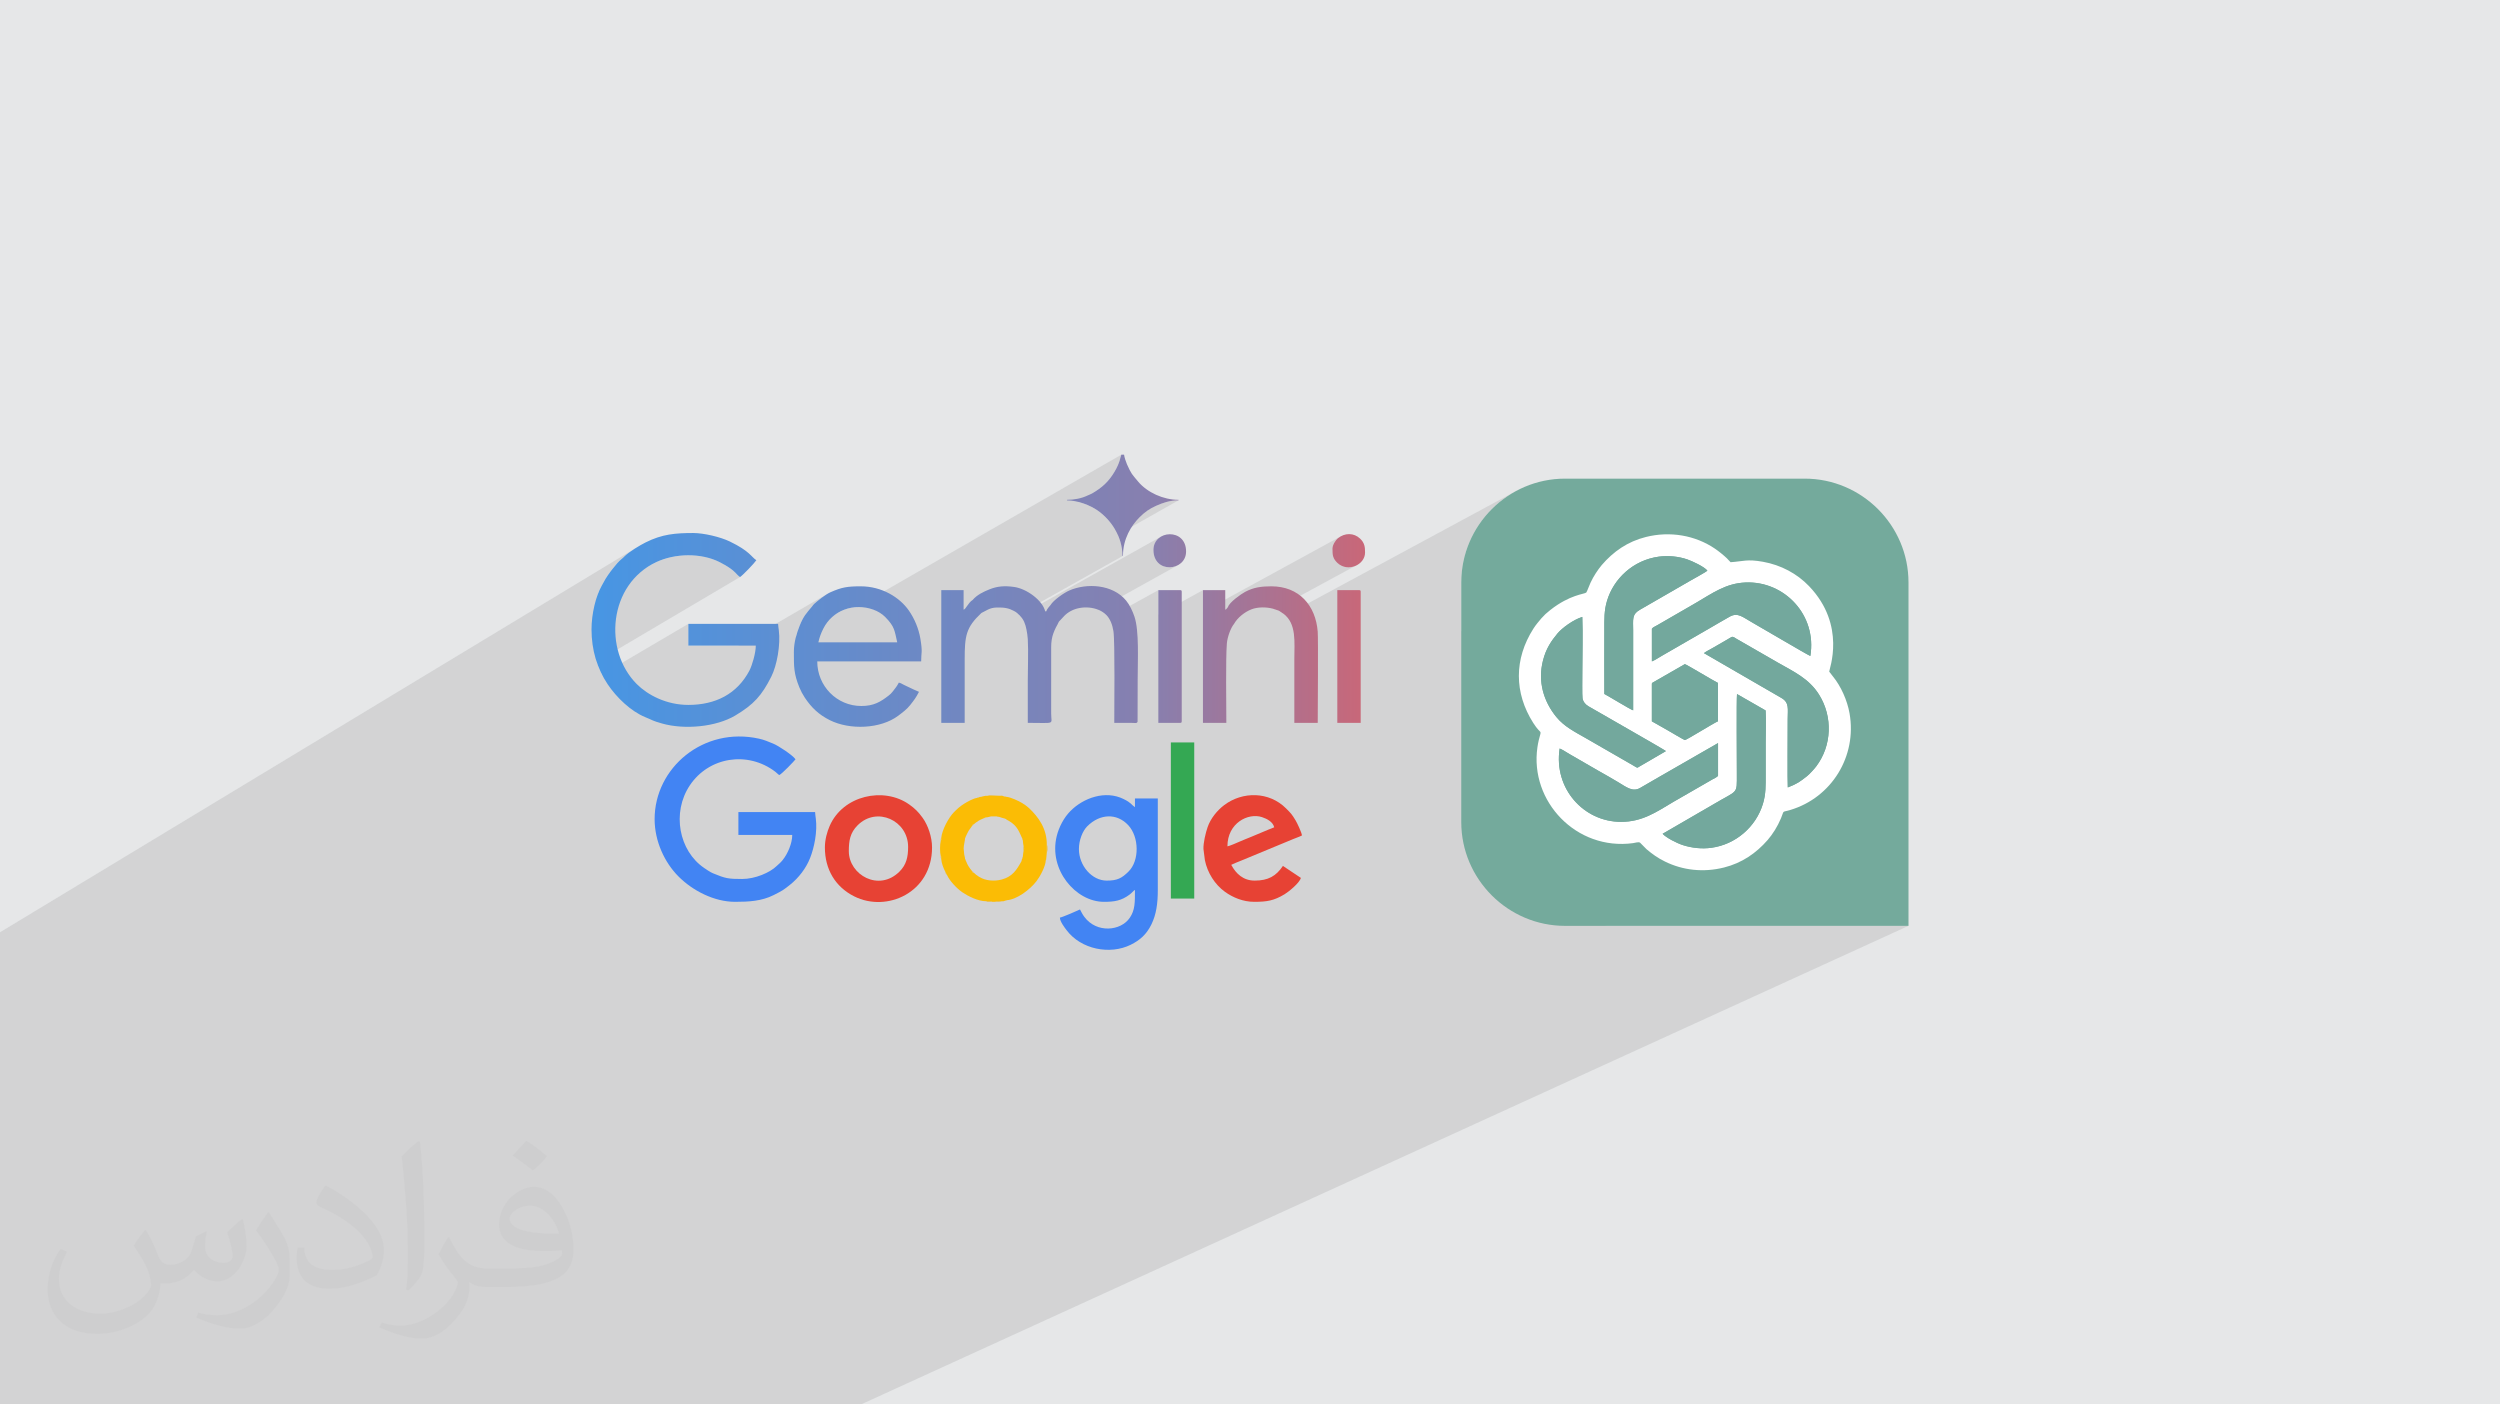 <?xml version="1.0" encoding="UTF-8"?>
<!DOCTYPE svg PUBLIC "-//W3C//DTD SVG 1.0//EN" "http://www.w3.org/TR/2001/REC-SVG-20010904/DTD/svg10.dtd">
<!-- Creator: CorelDRAW -->
<svg xmlns="http://www.w3.org/2000/svg" xml:space="preserve" width="94.192mm" height="52.917mm" version="1.0" style="shape-rendering:geometricPrecision; text-rendering:geometricPrecision; image-rendering:optimizeQuality; fill-rule:evenodd; clip-rule:evenodd"
viewBox="0 0 9404.92 5283.66"
 xmlns:xlink="http://www.w3.org/1999/xlink"
 xmlns:xodm="http://www.corel.com/coreldraw/odm/2003">
 <defs>
  <style type="text/css">
   <![CDATA[
    .fil9 {fill:#34A853}
    .fil6 {fill:#4284F3}
    .fil5 {fill:#73A89D}
    .fil3 {fill:#74AA9C}
    .fil7 {fill:#E74234}
    .fil11 {fill:#EBBB32}
    .fil8 {fill:#FBBC05}
    .fil4 {fill:white}
    .fil2 {fill:#373435;fill-opacity:0.031}
    .fil1 {fill:#2B2A29;fill-opacity:0.102}
    .fil0 {fill:#E6E7E8}
    .fil10 {fill:url(#id0)}
   ]]>
  </style>
  <linearGradient id="id0" gradientUnits="userSpaceOnUse" x1="2225.03" y1="2215.97" x2="5134.96" y2="2215.97">
   <stop offset="0" style="stop-opacity:1; stop-color:#4796E4"/>
   <stop offset="0.729" style="stop-opacity:1; stop-color:#887FAE"/>
   <stop offset="1" style="stop-opacity:1; stop-color:#C96778"/>
  </linearGradient>
 </defs>
 <g id="Layer_x0020_1">
  <polygon class="fil0" points="-0,0 9404.92,0 9404.92,5283.66 -0,5283.66 "/>
  <polygon class="fil1" points="5497.22,2374.84 6120.67,2047.55 6131.71,2041.87 6143.05,2036.63 6154.7,2031.81 6166.68,2027.44 6179,2023.53 6191.66,2020.07 6208.67,2016.27 6225.74,2013.35 6242.86,2011.33 6259.95,2010.22 6277.01,2009.98 6293.98,2010.61 6310.85,2012.11 6327.57,2014.49 6344.1,2017.73 6360.41,2021.82 6376.47,2026.76 6392.23,2032.54 6407.68,2039.16 6422.76,2046.62 6437.44,2054.9 6451.7,2064.01 6456.99,2067.71 6462.73,2071.93 6468.73,2076.53 6474.82,2081.36 6480.83,2086.3 6486.59,2091.2 6491.93,2095.95 6496.66,2100.37 6498.51,2102.23 6500.26,2104.08 6501.94,2105.94 6503.57,2107.78 6505.21,2109.61 6506.89,2111.41 6508.65,2113.19 6510.5,2114.93 6519.02,2114.28 6526.87,2113.51 6534.16,2112.68 6541.02,2111.82 6547.55,2110.97 6553.89,2110.17 6560.15,2109.45 6566.44,2108.86 6572.89,2108.43 6579.61,2108.21 6586.73,2108.23 6594.36,2108.53 6602.61,2109.15 6611.62,2110.13 6621.5,2111.49 6632.35,2113.31 6644.98,2115.83 6657.43,2118.82 6669.68,2122.27 6681.72,2126.17 6693.56,2130.51 6705.15,2135.3 6716.49,2140.5 6727.58,2146.12 6738.41,2152.14 6748.94,2158.57 6759.2,2165.39 6769.14,2172.58 6778.77,2180.15 6788.07,2188.09 6797.03,2196.37 6805.64,2205 6818.33,2218.94 6829.85,2232.95 6840.25,2247.01 6849.58,2261.07 6857.89,2275.11 6865.23,2289.08 6871.65,2302.97 6877.2,2316.75 6881.92,2330.37 6885.89,2343.8 6889.13,2357.01 6891.72,2369.97 6893.67,2382.65 6895.08,2395.02 6895.96,2407.04 6896.39,2418.67 6896.39,2429.89 6896.04,2440.66 6895.38,2450.97 6894.45,2460.75 6893.31,2470 6892.03,2478.67 6890.62,2486.74 6889.16,2494.15 6887.69,2500.9 6886.27,2506.94 6884.95,2512.26 6883.76,2516.79 6882.77,2520.52 6882.02,2523.42 6881.58,2525.46 6881.48,2526.58 6895.85,2545.2 6901.31,2552.15 6906.63,2559.48 6911.8,2567.15 6916.79,2575.13 6921.59,2583.39 6926.19,2591.9 6930.58,2600.62 6934.74,2609.52 6938.65,2618.59 6942.3,2627.76 6945.67,2637.03 6948.77,2646.34 6951.56,2655.69 6954.02,2665.03 6956.17,2674.33 6957.96,2683.56 6960.25,2698.68 6961.84,2713.75 6962.72,2728.74 6962.91,2743.65 6962.42,2758.43 6961.27,2773.09 6959.45,2787.6 6957,2801.95 6953.9,2816.11 6950.19,2830.06 6945.86,2843.77 6940.94,2857.26 6935.44,2870.48 6929.36,2883.42 6922.71,2896.07 6915.51,2908.4 6907.78,2920.38 6899.51,2932.01 6890.74,2943.27 6881.45,2954.14 6871.68,2964.59 6861.41,2974.62 6850.69,2984.19 6839.51,2993.3 6827.87,3001.92 6815.8,3010.03 6803.32,3017.62 6790.42,3024.67 6777.12,3031.16 6704.81,3065.79 6704.04,3067.97 6700.1,3078.06 6694.91,3089.8 6689.28,3101.24 6683.25,3112.35 6676.88,3123.03 6670.25,3133.26 6663.41,3142.95 6656.43,3152.06 6649.37,3160.52 6641.26,3169.53 6632.89,3178.26 6624.24,3186.69 6615.33,3194.8 6606.15,3202.6 6596.69,3210.06 6586.95,3217.17 6576.92,3223.92 6566.6,3230.3 6555.98,3236.29 6545.08,3241.88 6037.81,3483.06 7179.67,3483.06 3238.48,5283.66 2832.02,5283.66 2250.52,5283.66 2194.05,5283.66 2120.65,5283.66 2091.33,5283.66 2088.11,5283.66 2073.79,5283.66 2066.51,5283.66 2057.76,5283.66 1958.94,5283.66 1913.38,5283.66 1911.05,5283.66 1818.99,5283.66 1787.24,5283.66 1666.1,5283.66 1657.48,5283.66 1628.88,5283.66 1609.57,5283.66 1474.19,5283.66 1451.77,5283.66 1440.93,5283.66 1410.46,5283.66 1349.42,5283.66 1324.24,5283.66 1315,5283.66 1307.37,5283.66 1289.57,5283.66 1288.76,5283.66 1285.69,5283.66 1273.9,5283.66 1273.76,5283.66 1179.01,5283.66 1164.25,5283.66 1154.63,5283.66 1105.64,5283.66 1103.71,5283.66 1070.81,5283.66 1003.98,5283.66 975.59,5283.66 953.65,5283.66 952.68,5283.66 945.83,5283.66 933.11,5283.66 849.75,5283.66 840.68,5283.66 837.74,5283.66 837.67,5283.66 837.12,5283.66 828.68,5283.66 823.79,5283.66 816.15,5283.66 815.57,5283.66 810.98,5283.66 804.92,5283.66 802.85,5283.66 794.39,5283.66 758.42,5283.66 750.41,5283.66 738.39,5283.66 708.08,5283.66 707.46,5283.66 685.2,5283.66 679.92,5283.66 672.29,5283.66 662.85,5283.66 652.44,5283.66 648.5,5283.66 643.9,5283.66 559.17,5283.66 546.48,5283.66 530.43,5283.66 524.42,5283.66 508.55,5283.66 502.89,5283.66 492.03,5283.66 467.27,5283.66 456.57,5283.66 445.41,5283.66 424.04,5283.66 416.11,5283.66 397.55,5283.66 373.25,5283.66 370.36,5283.66 356.77,5283.66 334.29,5283.66 268.11,5283.66 252.29,5283.66 247.62,5283.66 183.8,5283.66 156.99,5283.66 144.83,5283.66 142.6,5283.66 140.57,5283.66 132.26,5283.66 131.88,5283.66 131.04,5283.66 126.38,5283.66 115.52,5283.66 111.79,5283.66 105.14,5283.66 97.97,5283.66 94.55,5283.66 92.48,5283.66 83.88,5283.66 71.94,5283.66 51.49,5283.66 23.76,5283.66 22.57,5283.66 22.39,5283.66 20.79,5283.66 12.08,5283.66 3.97,5283.66 -0,5283.66 -0,5275.2 -0,5272.9 -0,5271.84 -0,5258.63 -0,5257.6 -0,5256 -0,5255.06 -0,5250.67 -0,5250.47 -0,5250.41 -0,5250.24 -0,5249.22 -0,5247.77 -0,5245.46 -0,5236.66 -0,5230.48 -0,5213.14 -0,5210.33 -0,5209.96 -0,5206.88 -0,5193.33 -0,5187.05 -0,5179.95 -0,5174.19 -0,5173.13 -0,5170.91 -0,5169.5 -0,5169.08 -0,5168.65 -0,5168.65 -0,5165.23 -0,5161.95 -0,5161 -0,5160.72 -0,5157.35 -0,5156.22 -0,5131.24 -0,5123.29 -0,5113.63 -0,5113.41 -0,5112.53 -0,5112.51 -0,5109.03 -0,5108.23 -0,5106.5 -0,5105.08 -0,5104.49 -0,5103.6 -0,5101.64 -0,5096.58 -0,5092.96 -0,5088.05 -0,5087.06 -0,5086.48 -0,5085.28 -0,5084.89 -0,5083.57 -0,5082.48 -0,5078.34 -0,5076.76 -0,5072.03 -0,5061.95 -0,5061.72 -0,5060.66 -0,5059.81 -0,5059.74 -0,5059.44 -0,5058.58 -0,5057.62 -0,5057.61 -0,5057.49 -0,5056.58 -0,5055.71 -0,5055.6 -0,5054.5 -0,5054.48 -0,5049.35 -0,5048.86 -0,5046.91 -0,5046.4 -0,5046.24 -0,5027.58 -0,5024.74 -0,5023.61 -0,5023.57 -0,5023.53 -0,5021.8 -0,5020.57 -0,5019.27 -0,5017.13 -0,5012.19 -0,5009.25 -0,5002.08 -0,4990.48 -0,4990.15 -0,4984.75 -0,4983.8 -0,4982.69 -0,4981.33 -0,4979.8 -0,4978.51 -0,4977.62 -0,4974.79 -0,4974.39 -0,4974.16 -0,4938.25 -0,4937.77 -0,4935.33 -0,4919.26 -0,4901.96 -0,4891.1 -0,4890.83 -0,4885.55 -0,4871.78 -0,4863.17 -0,4852.48 -0,4851.95 -0,4851.23 -0,4851.21 -0,4850.38 -0,4846.69 -0,4837.79 -0,4825.45 -0,4809.82 -0,4808.28 -0,4805.46 -0,4804.58 -0,4800.49 -0,4786.36 -0,4777.48 -0,4776.34 -0,4771.63 -0,4770.96 -0,4714.41 -0,4708.95 -0,4702.91 -0,4691.38 -0,4683.22 -0,4673.17 -0,4672.73 -0,4631.89 -0,4619.39 -0,4596.83 -0,4587.72 -0,4573.36 -0,4557.29 -0,4549.2 -0,4544.28 -0,4544.27 -0,4531.29 -0,4524.32 -0,4501.6 -0,4496.81 -0,4492.21 -0,4488.87 -0,4488.59 -0,4483.14 -0,4475.75 -0,4468.4 -0,4467.59 -0,4465.07 -0,4463.4 -0,4461.88 -0,4461.04 -0,4460.92 -0,4442.52 -0,4436.77 -0,4400.23 -0,4391.59 -0,4389.92 -0,4385.62 -0,4363.07 -0,4362.06 -0,4346.97 -0,4340.64 -0,4331.91 -0,4330.73 -0,4325.83 -0,4302.8 -0,4296.28 -0,4274.32 -0,4268.31 -0,4243.87 -0,4242.46 -0,4225.17 -0,4208.89 -0,4185.19 -0,4184.03 -0,4183.47 -0,4181.78 -0,4179.31 -0,4168.97 -0,4154.39 -0,4145.62 -0,4139.46 -0,4122.65 -0,4099.56 -0,4092.66 -0,4074.32 -0,4052.24 -0,4048.03 -0,4040.31 -0,3942.89 -0,3914.22 -0,3869.62 -0,3814.86 -0,3790.45 -0,3767.79 -0,3724.36 -0,3693.64 -0,3693.63 -0,3596.91 -0,3595.5 -0,3566.3 -0,3557.5 -0,3529.37 -0,3515.6 -0,3512.25 -0,3507.17 2398.88,2057.15 2387.81,2064.01 2376.88,2071.2 2366.56,2078.5 2357.3,2085.7 2349.54,2092.59 2347.85,2094.26 2346.38,2095.73 2345.06,2097.05 2343.81,2098.26 2342.54,2099.45 2341.18,2100.66 2339.63,2101.95 2337.82,2103.37 2333.94,2106.6 2329.87,2110.46 2325.71,2114.79 2321.54,2119.4 2317.44,2124.15 2313.51,2128.86 2309.82,2133.37 2306.47,2137.51 2302.07,2143.06 2297.36,2149.23 2292.48,2155.86 2287.58,2162.77 2282.82,2169.81 2278.36,2176.8 2274.36,2183.58 2270.95,2189.98 2269.85,2192.17 2268.84,2194.09 2267.9,2195.83 2266.98,2197.46 2266.06,2199.06 2265.1,2200.72 2264.07,2202.51 2262.95,2204.5 2258.93,2212.17 2255.06,2220.41 2251.35,2229.18 2247.84,2238.42 2244.66,2247.69 2437.5,2131.89 2453.01,2122.64 2469.45,2114.28 2483.03,2108.46 2497.15,2103.37 2511.72,2099.03 2526.66,2095.46 2541.92,2092.64 2557.4,2090.59 2573.01,2089.34 2588.7,2088.87 2604.38,2089.21 2619.95,2090.35 2635.37,2092.3 2650.55,2095.08 2665.38,2098.69 2679.83,2103.16 2693.79,2108.46 2707.19,2114.63 2712.57,2117.38 2717.92,2120.22 2723.2,2123.14 2728.41,2126.13 2733.54,2129.22 2738.57,2132.39 2743.5,2135.66 2748.29,2139.02 2750.88,2140.91 2753.25,2142.7 2755.48,2144.44 2757.6,2146.17 2759.66,2147.96 2761.73,2149.83 2763.84,2151.82 2766.04,2154.01 2768.29,2156.33 2770.45,2158.61 2772.57,2160.86 2774.69,2163.05 2776.86,2165.16 2779.09,2167.18 2781.44,2169.11 2783.95,2170.9 2244.45,2489.48 2244.73,2490.35 2249.27,2503 2254.28,2515.44 2259.74,2527.68 2264.78,2537.87 2589.53,2346.91 2589.53,2428.76 2777.14,2428.76 3116.67,2231.73 3108.92,2236.36 3100.7,2241.83 3092.29,2247.85 3084,2254.13 3076.13,2260.4 3068.98,2266.37 3062.83,2271.76 3061.32,2273.19 3060.24,2274.33 3059.45,2275.29 3058.84,2276.15 3058.26,2277.04 3057.6,2278.05 3056.72,2279.27 3055.5,2280.8 3047.87,2289.88 3041.05,2298.01 3034.9,2305.66 3029.22,2313.35 3023.89,2321.55 3018.71,2330.76 3013.52,2341.48 3008.16,2354.2 3004.04,2364.95 3000.1,2376.2 2996.43,2387.93 2994.2,2396.31 3152.5,2305.04 3164.35,2298.66 3176.72,2293.37 3189.56,2289.2 3202.77,2286.19 3216.29,2284.34 3222.33,2284.05 4218.49,1710.46 4217.06,1714.28 4215.73,1719.16 4214.19,1725.2 4212.1,1732.48 4209.17,1741.1 4205.05,1751.19 4199.44,1762.8 4192,1776.06 4183.55,1789.26 4174.71,1801.22 4165.41,1812.1 4155.56,1822.07 4145.02,1831.3 4133.72,1839.94 4121.56,1848.19 4108.42,1856.19 4053.83,1887.45 4060.82,1889.22 4068.65,1891.51 4076.39,1894.06 4083.99,1896.86 4091.43,1899.87 4098.65,1903.08 4105.64,1906.46 4112.35,1909.99 4118.76,1913.64 4124.82,1917.41 4130.49,1921.24 4139.58,1928.06 4148.48,1935.5 4157.15,1943.55 4165.5,1952.17 4173.51,1961.34 4181.11,1971.05 4188.25,1981.24 4193.52,1989.74 4331.73,1911.56 4340.29,1907.07 4349.42,1902.78 4358.36,1898.91 4367.67,1895.19 4377.38,1891.74 4387.53,1888.66 4398.16,1886.07 4409.31,1884.09 4421.04,1882.81 4433.37,1882.36 4204.84,2011.39 4206.33,2014.55 4211.06,2026.48 4215.07,2038.77 4218.26,2051.4 4220.63,2064.35 4222.08,2077.59 4222.58,2091.09 4224.63,2091.09 3832.04,2311.41 3833.55,2312.91 3836.33,2315.68 3836.91,2316.31 4367.7,2018.6 4358.4,2025.19 4350.55,2033.54 4344.49,2043.59 4340.6,2055.28 4339.22,2068.59 4340.6,2084.56 4344.49,2098.21 4350.55,2109.59 4358.4,2118.72 4367.7,2125.69 4378.07,2130.54 4389.17,2133.34 4400.61,2134.13 4412.06,2132.96 4423.15,2129.91 4433.53,2124.99 4130.24,2293.47 4132.67,2294.38 4140.67,2298.16 4148.23,2302.62 4155.28,2307.77 4161.76,2313.59 4166.93,2319.35 4170.17,2323.79 4357.65,2220.02 4357.65,2312.31 4525.46,2220.02 4525.46,2301.23 5042.95,2018.19 5032.61,2025.25 5029.38,2028.26 5025.99,2032.18 5022.63,2036.83 5019.46,2042.01 5016.69,2047.56 5014.49,2053.28 5013.03,2058.98 5012.5,2064.49 5012.58,2072.66 5012.94,2080.1 5013.77,2086.97 5015.24,2093.4 5017.51,2099.53 5020.8,2105.5 5025.26,2111.46 5031.08,2117.54 5046.87,2128.44 5063.98,2133.65 5081.37,2133.77 5097.96,2129.39 4796.79,2292.54 4797.64,2292.86 4800.49,2293.96 4803.32,2295.06 4806.11,2296.08 4808.85,2297.01 4811.52,2297.79 4813.7,2299.37 4815.84,2300.82 4817.96,2302.19 4820.08,2303.52 4822.22,2304.87 4824.4,2306.28 4826.62,2307.8 4828.94,2309.46 4836.11,2315.54 5701.97,1847.91 5685.61,1857.34 5669.77,1867.52 5654.45,1878.44 5639.68,1890.06 5625.5,1902.35 5611.92,1915.3 5598.97,1928.89 5586.67,1943.07 5575.05,1957.84 5564.14,1973.15 5553.95,1989 5544.53,2005.34 5535.88,2022.18 5528.03,2039.46 5521.01,2057.18 5514.85,2075.29 5509.57,2093.79 5505.19,2112.64 5501.74,2131.81 5499.24,2151.29 5497.73,2171.05 5497.22,2191.07 "/>
  <path class="fil2" d="M548.54 4627.69c17.95,27.21 29.6,53.36 40.96,82.43 8.45,16.91 12.93,48.09 52.57,48.09 11.61,0 28.28,-3.42 43.06,-11.61 16.63,-8.73 29.32,-21.94 35.94,-42l15.85 -53.36 38.57 -19.02 2.64 2.64c-5.27,20.09 -6.59,39.36 -6.59,54.43 0,44.63 38.57,61.56 69.22,61.56 17.95,0 34.09,-8.73 34.09,-25.11 0,-21.13 -8.98,-57.06 -20.62,-89.29 17.95,-17.95 35.94,-35.94 56.53,-50.47l3.17 1.6c8.98,38.04 14,75.56 14,100.66 0,24.57 -10.83,51.79 -19.81,69.49 -18.49,34.87 -51.25,62.62 -90.87,62.62 -30.1,0 -63.65,-15.07 -86.66,-43.06l-1.32 0c-21.66,26.96 -55.22,51.25 -108.86,51.25l-16.63 0c-2.64,35.41 -10.29,60.49 -21.94,82.95 -31.95,62.34 -126.81,106.47 -216.1,106.47 -124.17,0 -186.51,-71.59 -186.51,-166.96 0,-58.91 19.27,-113.6 48.88,-152.42l24.29 10.04c-18.49,35.41 -30.91,68.68 -30.91,101.45 0,89.29 72.66,131.83 156.4,131.83 77.68,0 173.83,-49.41 191.28,-106.72 -6.59,-62.62 -30.1,-91.93 -66.04,-148.99 10.83,-19.02 24.83,-38.04 42.28,-58.38l3.17 0 0 0 0 0 -0.02 -0.09zm1432.13 -336.04c26.15,16.39 51.79,35.66 76.87,57.85 -14,19.81 -31.45,37.79 -53.11,53.64 -25.11,-20.34 -50.19,-37.79 -75.84,-56.27 17.42,-19.55 34.62,-38.29 52.04,-55.22l0 0 0 0 0 0 0 0 0 0 0.03 0zm13.47 244.11c-42.28,0 -76.87,27.75 -76.87,48.34 0,44.13 84.53,57.85 185.72,57.31 -12.68,-51.79 -57.06,-105.68 -108.86,-105.68l0.01 0.03zm-94.86 236.19c54.96,0 103.04,-1.6 139.74,-10.83 40.96,-10.29 75.56,-30.91 75.56,-45.17 0,-3.7 0,-8.19 -1.32,-11.89 -22.98,2.11 -49.41,2.11 -72.38,2.11 -74.49,0 -131.55,-16.91 -154.02,-58.66 -5.55,-11.61 -9.51,-24.57 -9.51,-39.36 0,-40.43 17.42,-79.79 48.09,-107 25.61,-22.45 53.89,-36.44 82.67,-36.44 52.04,0 93.51,41.75 122.57,107.54 15.85,35.94 26.68,77.4 26.68,129.72 0,34.87 -9.51,64.19 -31.17,85.85 -40.43,39.11 -114.92,53.89 -229.04,53.89l-51.79 0 0 0 -13.47 0c-28.28,0 -48.62,-5.02 -64.72,-17.42l-2.64 0c0.79,6.59 1.32,12.93 1.32,19.02 0,25.61 -8.45,58.38 -25.61,84.53 -50.72,75.3 -105.68,108.04 -153.24,108.04 -48.09,0 -107,-18.49 -160.11,-42.54l9.51 -18.49c17.17,7.13 40.96,11.89 73.7,11.89 85.85,0 198.66,-82.43 212.66,-163 -3.17,-6.59 -8.98,-15.32 -17.17,-24.57 -25.11,-29.85 -40.96,-54.68 -55.75,-80.83 12.68,-25.11 24.29,-45.17 35.13,-63.4l4.49 -0.53c36.72,74.77 69.99,117.55 144.23,117.55l11.61 0 0 0 53.89 0 0 0 0 0 0 0 0 0 0 0 0.09 0.01zm-371.98 79c6.34,-34.34 6.87,-72.91 6.87,-108.86l0 -53.36c0,-99.6 -12.68,-244.36 -22.98,-338.68 17.95,-19.27 43.06,-42 62.87,-57.31l5.81 1.6c13.47,118.62 16.63,256 16.63,383.06 0,33.3 -1.32,65.79 -4.49,89.55 -1.85,30.1 -19.27,52.83 -56.53,87.7l-8.19 -3.7zm-382.8 -157.19c1.85,46.77 24.83,83.49 105.15,83.49 49.93,0 92.19,-12.93 138.96,-35.13 8.45,-3.7 12.93,-8.73 12.93,-12.93 0,-29.32 -22.45,-68.15 -60.23,-103.55 -36.72,-33.3 -85.34,-62.62 -130.76,-82.18 -15.6,-6.59 -20.62,-13.47 -20.62,-20.09 0,-13.47 17.95,-41.75 32.77,-62.09l5.02 -0.53c52.04,27.21 110.17,67.64 153.24,112.53 39.11,41.47 63.4,83.49 63.4,129.19 0,33.81 -10.29,65.51 -26.96,95.11 -57.06,28.79 -117.83,50.72 -178.06,50.72 -73.17,0 -123.1,-34.34 -123.1,-114.92 0,-8.73 0,-22.19 3.17,-39.64l25.11 0 0 0 0 0 0 0 0 0 0 0 -0.02 0zm-132.37 -132.9l45.45 73.45c16.63,27.21 32.23,56.81 32.23,103.55l0 59.7c0,48.34 -30.91,100.13 -80.83,151.38 -39.11,34.62 -73.7,49.41 -105.68,49.41 -47.55,0 -101.98,-14.79 -164.85,-41.75l7.13 -18.49c19.81,5.27 42.79,9.77 71.06,9.77 90.36,-0.53 182.8,-66.57 225.08,-147.15 5.02,-9.26 6.87,-17.95 6.87,-24.04 0,-9.26 -5.02,-19.55 -8.98,-28.79 -22.98,-43.31 -48.62,-82.95 -76.87,-119.68 14.79,-23.25 29.6,-45.7 45.7,-67.9l3.7 0.53 0 0 0 0 0 0 0 0 0 0 -0.02 0.01z"/>
  <g id="_2860890153920">
   <g>
    <path class="fil3" d="M5887.7 1800.6l901.5 0c214.76,0 390.48,175.71 390.48,390.47l0 1291.98 -1291.97 0c-214.76,0 -390.48,-175.71 -390.48,-390.48l0 -901.51c0,-214.75 175.71,-390.47 390.48,-390.47z"/>
    <path class="fil4" d="M6446.81 3025.31c92.37,-55.13 87.12,-34.75 87.13,-112.99 0.01,-41.41 -1.69,-281.72 0.62,-301.3l107.65 61.7c2.33,37.54 0.24,82.12 0.24,120.44 0,40.19 0,80.38 0,120.57 0,40.9 1.1,72.57 -10.39,110.3 -26.52,87.05 -102.4,152.61 -193.73,165.28 -36.42,5.05 -74.13,0.58 -106.65,-9.83 -25.16,-8.06 -64.27,-28.55 -76.95,-42.83l192.09 -111.34zm-579.49 -209.41c9.05,3.15 27.71,15.62 37.21,21.01 12.85,7.3 23.84,14.03 36.41,21.06 25.03,13.98 48.12,28.28 72.86,42.11 25.09,14.02 49.49,27.92 73.84,42.56 31.57,18.96 54.17,37.66 82.28,21.67 24.73,-14.07 48.88,-28.48 73.69,-42.65l219.61 -126.21 0 122.49c-2.63,5.44 -14.53,10.25 -20.34,13.68l-147.72 85.02c-64.11,38.11 -116.8,75.15 -196.85,75.15 -140.46,0 -253.99,-125.24 -230.99,-275.88zm346.9 -244.27c2.23,-4.33 -0.58,-0.75 3.51,-3.99l120.55 -69.2c3.98,-0.2 108.79,63.19 124.57,70.69l-0.02 144.29c-17.31,7.23 -118.7,70.94 -124.48,70.6 -2.75,-0.17 -54.75,-30.95 -62.35,-35.38l-61.79 -35.06 0 -141.97zm52.78 253.78c-0.27,0.24 -0.64,0.56 -0.82,0.71l-98.54 57.45c-10.93,6.37 -5.29,6.27 -24.74,-4.62l-174.35 -100.48c-43.74,-25.04 -84.18,-45.07 -113.65,-81.24 -48.28,-59.24 -70.15,-133.46 -50.37,-211.85 11.66,-46.17 31.78,-74.54 54.76,-102.32 16.86,-20.39 59.12,-51.57 93.32,-62.27 2.56,66.29 0.14,137.7 0.14,204.56 0,16.3 -1.02,91.47 0.66,101.42 2.43,14.33 12.11,24.14 21.9,29.99 19.91,11.91 286.22,163.46 291.7,168.63zm143.08 -368.4c8.69,-6.63 25.2,-15.02 35.22,-20.69l52.4 -30.29c3.9,-2.25 13.39,-8.4 16.95,-9.82 5.71,-2.27 13.25,4.28 18.32,7.14l155.76 89.6c60.24,34.45 116.76,59.9 154.52,120.3 52.55,84.1 47.81,192.02 -10.44,269.47 -7.55,10.03 -25.59,29.83 -34.64,36.89 -26.17,20.43 -35.81,28.32 -72.63,42.67 -1.58,-14.67 -0.36,-227.37 -0.36,-257.46 0,-37.65 6.79,-61.65 -23.46,-79.06l-291.64 -168.75zm-195.79 -91.47c2.65,-5.12 14.8,-10.32 20.42,-13.61l145.69 -84.22c62.25,-36.39 112.28,-73.35 186.19,-76.41 146.61,-6.08 269.36,122.93 243.88,276.47 -17.51,-7.82 -190.95,-110.65 -220.46,-127.06 -33.45,-18.61 -51.82,-37.7 -82.16,-21.3 -24.75,13.37 -48.8,28.53 -73.8,42.58l-145.82 84.11c-12.22,6.9 -23.88,13.88 -36.46,21.03 -9.4,5.34 -27.76,17.51 -37.48,20.97l0 -122.55zm-178.78 245.18c-0.53,-80.26 -0.03,-160.7 -0.03,-240.98 0,-40.98 -1.19,-72.12 10.25,-110.03 24.87,-82.42 97.82,-152.43 194.59,-165.61 35.91,-4.9 74.47,-0.75 106.63,10.16 19.76,6.71 65.57,28.41 76.28,42.56 -3.28,3.74 -54.79,32.23 -63.43,37.17l-191.19 110.22c-30.09,17.41 -24.67,36.41 -24.67,76.92l0 301.02c-7.45,-1.02 -92.7,-53.4 -108.43,-61.45zm-68 -381.66c-7.32,6.45 -60.7,7.27 -135.06,65.5 -6.14,4.81 -12.88,10.46 -18.29,15.41l-15.8 16.4c-10.03,12.21 -20.04,23.36 -29.39,37.96 -73.77,115.12 -72.67,242.61 -0.93,355.31 31.99,50.25 32.05,18.32 20.89,64.19 -2.23,9.15 -3.81,17.78 -5.19,27.21 -29.72,203.76 146.78,389.58 359.58,360.79 8.08,-1.09 21.19,-5.76 26.57,-1.69l24.44 24.66c22.78,19.05 41.62,32.75 69.84,46.57 65.9,32.28 142.83,41.88 221.71,22.06 67.34,-16.92 120.89,-54.1 163.47,-102.9 18.88,-21.64 37.57,-50.82 50.72,-82.46 13.27,-31.95 1.5,-21.03 34.85,-31 155.78,-46.65 251.4,-201.95 223.01,-363.5 -8.61,-48.98 -32.61,-102.33 -62.11,-138.36l-14.37 -18.61c-0.99,-7.16 66.01,-173.42 -75.85,-321.58 -44.94,-46.94 -105.44,-79.52 -173.29,-91.69 -60.74,-10.9 -74.41,-1.51 -121.85,1.62 -5.14,-4.59 -8.73,-9.62 -13.84,-14.56 -11.68,-11.27 -31.59,-27.29 -44.96,-36.36 -74.82,-50.73 -169.53,-66.66 -260.05,-43.93 -68.44,17.18 -121.92,54.4 -166.11,105.84 -8.47,9.85 -14.84,19.6 -22.47,30.84 -7.7,11.37 -13.08,22.41 -19.5,35.21 -3.28,6.5 -13.34,34.16 -16.07,37.08z"/>
    <path class="fil5" d="M6267 2825.4c-5.48,-5.17 -271.79,-156.72 -291.7,-168.63 -9.79,-5.85 -19.47,-15.67 -21.9,-29.99 -1.68,-9.94 -0.66,-85.12 -0.66,-101.42 0,-66.86 2.42,-138.27 -0.14,-204.56 -34.2,10.69 -76.45,41.88 -93.32,62.27 -22.98,27.78 -43.09,56.15 -54.76,102.32 -19.78,78.39 2.1,152.61 50.37,211.85 29.47,36.17 69.9,56.19 113.65,81.24l174.35 100.48c19.45,10.89 13.81,10.99 24.74,4.62l98.54 -57.45c0.18,-0.15 0.55,-0.47 0.82,-0.71z"/>
    <path class="fil5" d="M6254.72 3136.65c12.68,14.28 51.79,34.77 76.95,42.83 32.52,10.4 70.22,14.88 106.65,9.83 91.32,-12.67 167.21,-78.23 193.73,-165.28 11.49,-37.73 10.39,-69.4 10.39,-110.3 0,-40.19 0,-80.38 0,-120.57 0,-38.32 2.09,-82.89 -0.24,-120.44l-107.65 -61.7c-2.31,19.58 -0.61,259.9 -0.62,301.3 -0.01,78.24 5.24,57.86 -87.13,112.99l-192.09 111.34z"/>
    <path class="fil5" d="M6035.51 2610.71c15.73,8.05 100.98,60.43 108.43,61.45l0 -301.02c0,-40.51 -5.42,-59.51 24.67,-76.92l191.19 -110.22c8.65,-4.94 60.16,-33.43 63.43,-37.17 -10.71,-14.15 -56.52,-35.85 -76.28,-42.56 -32.16,-10.91 -70.72,-15.07 -106.63,-10.16 -96.76,13.18 -169.71,83.19 -194.59,165.61 -11.44,37.91 -10.25,69.06 -10.25,110.03 0,80.28 -0.5,160.72 0.03,240.98z"/>
    <path class="fil5" d="M6214.29 2365.53l0 122.55c9.73,-3.45 28.09,-15.63 37.48,-20.97 12.58,-7.15 24.24,-14.13 36.46,-21.03l145.82 -84.11c25,-14.05 49.05,-29.21 73.8,-42.58 30.33,-16.41 48.71,2.69 82.16,21.3 29.51,16.41 202.94,119.24 220.46,127.06 25.48,-153.54 -97.27,-282.55 -243.88,-276.47 -73.91,3.07 -123.94,40.02 -186.19,76.41l-145.69 84.22c-5.62,3.29 -17.77,8.49 -20.42,13.61z"/>
    <path class="fil5" d="M6410.09 2457l291.64 168.75c30.25,17.41 23.46,41.41 23.46,79.06 0,30.09 -1.22,242.79 0.36,257.46 36.82,-14.35 46.46,-22.24 72.63,-42.67 9.05,-7.06 27.09,-26.86 34.64,-36.89 58.25,-77.45 62.99,-185.37 10.44,-269.47 -37.75,-60.4 -94.28,-85.85 -154.52,-120.3l-155.76 -89.6c-5.07,-2.86 -12.61,-9.41 -18.32,-7.14 -3.56,1.42 -13.05,7.57 -16.95,9.82l-52.4 30.29c-10.01,5.67 -26.53,14.06 -35.22,20.69z"/>
    <path class="fil5" d="M5867.32 2815.9c-23,150.64 90.53,275.88 230.99,275.88 80.05,0 132.74,-37.03 196.85,-75.15l147.72 -85.02c5.81,-3.42 17.71,-8.24 20.34,-13.68l0 -122.49 -219.61 126.21c-24.81,14.17 -48.96,28.58 -73.69,42.65 -28.11,16 -50.7,-2.71 -82.28,-21.67 -24.35,-14.64 -48.75,-28.54 -73.84,-42.56 -24.74,-13.83 -47.83,-28.13 -72.86,-42.11 -12.57,-7.03 -23.56,-13.76 -36.41,-21.06 -9.51,-5.39 -28.17,-17.86 -37.21,-21.01z"/>
    <path class="fil5" d="M6214.22 2571.63l0 141.97 61.79 35.06c7.6,4.42 59.6,35.21 62.35,35.38 5.78,0.34 107.17,-63.37 124.48,-70.6l0.02 -144.29c-15.79,-7.5 -120.59,-70.89 -124.57,-70.69l-120.55 69.2c-4.09,3.25 -1.29,-0.34 -3.51,3.99z"/>
   </g>
   <g>
    <path class="fil6" d="M2462.65 3081.57c0,82.37 36.93,162.96 90.55,216.41 52.11,51.94 132.38,94.65 212.32,94.65 51.56,0 99.99,-2.75 144.64,-25.21 34.26,-17.24 38.01,-19.71 63.8,-40.56 30.66,-24.78 58.07,-59.95 73.39,-98.51 16.12,-40.56 28.09,-100.49 21.65,-149.43 -0.99,-7.49 -2.53,-18.1 -2.66,-23.95l-288.54 0 0 85.95 202.59 0c0,31.77 -17.05,71.17 -36.19,94.8 -9.17,11.3 -12.82,12.81 -22.63,22.4 -24.95,24.36 -80.37,48.58 -129.46,48.58 -52.25,0 -62.74,-1.83 -109.66,-21.31 -11.06,-4.58 -23.68,-13.55 -33.22,-19.99 -95.05,-64.29 -122.86,-208.14 -53.99,-311.11 71.14,-106.37 216.93,-130.66 321.74,-50.78 5.68,4.32 8.63,8.53 14.3,12.32 8.5,-2.28 57.69,-53.83 61.39,-59.35 -10.33,-15.45 -63.87,-50.86 -84.16,-59.08 -18.05,-7.3 -32.43,-13.96 -53.1,-18.53 -209.29,-46.33 -392.77,109.72 -392.77,302.72l0 0z"/>
    <path class="fil6" d="M4058.87 3194.13c0,-34.07 14.02,-68.26 31.17,-85.49 47.4,-47.64 111.24,-50.78 154.59,-4.08 40.64,43.79 42.74,132.64 1.01,174.02 -26.03,25.81 -42.89,34.24 -82.4,34.24 -55.46,0 -104.37,-56.25 -104.37,-118.68zm94.14 198.5c39.18,0 65.52,-3.94 97.11,-27.73 8.18,-6.15 12.21,-12.39 19.53,-17.29 0,47.62 0.6,75.68 -19.56,105.27 -33.94,49.82 -124.25,58.55 -170.48,-3.22 -7.96,-10.64 -10.45,-16.68 -16.64,-28.39 -6.69,3.54 -67.42,30 -75.72,30.7 0.33,14.87 17.41,36.85 24.83,46.8 54.8,73.44 163.9,93.67 241.23,55.56 35.77,-17.63 59.52,-39.25 77.76,-75.73 19.19,-38.4 24.52,-81.94 24.52,-128.95l0 -345.86 -85.95 0 0 32.75c-14.46,-9.69 -12.31,-15.6 -42.93,-30.73 -68.43,-33.81 -150.79,-4.46 -200.12,45.53 -24.38,24.7 -42.82,59.9 -51.26,94.03 -31.33,126.75 71.5,247.26 177.67,247.26z"/>
    <path class="fil7" d="M3193.23 3202.31c0,-39.45 4.56,-69.14 33.22,-97.75 72.15,-72.05 189.84,-18 189.84,81.39 0,37.93 -6.5,66.92 -32.2,92.63 -77.91,77.91 -190.86,12.17 -190.86,-76.26zm-90.04 -14.32c0,82.3 38.93,148.26 110.49,184.19 122.47,61.49 292.66,-14.19 292.66,-184.19 0,-38.65 -14.8,-82.93 -35.64,-111.7 -15.73,-21.71 -29.02,-34.94 -50.29,-49.98 -95.99,-67.9 -249.78,-33.99 -299.41,81.28 -9.32,21.64 -17.81,50.48 -17.81,80.41z"/>
    <path class="fil8" d="M3630.93 3151.15l2.28 -4.09c4.27,-8.07 5.62,-13.38 10.83,-21.9 4.43,-7.25 9.95,-12.58 13.19,-19.03 0,-3.08 -0.76,-2.28 2.37,-2.28 0,-3.08 -0.78,-2.33 2.26,-2.33 4.75,-2.41 4.16,-3.11 9.04,-6.79 3.67,-2.78 6.17,-4.33 9.76,-6.64 8.36,-5.39 13.67,-6.48 22.05,-10.61l4.18 -2.37c6.33,0.25 7.37,-0.58 12.29,-1.73l8.18 -2.06 22.51 0.05 10.08 2.01c3.9,1.8 15.83,5.02 20.62,6.13l4.1 2.06c2.93,2.56 0.57,0.83 4.81,3.36 1.99,1.19 3.55,1.88 5.3,2.88 34.39,19.6 39.47,43.56 51.26,67.31l2.13 6.26c-0.16,10.68 1.33,10.47 1.97,18.93 3.27,5.64 3.19,18.7 0,23.66 -0.58,7.49 -1.85,9.22 -2.29,18.8 0.23,6.61 0.44,3.67 -1.81,6.56 -2.76,4.88 -1.49,0.13 -1.89,7.76l-2.21 4.24c-16.48,29.8 -32.86,56.77 -73.63,67.43 -28.08,7.34 -61.53,5.02 -85.63,-10.64 -3.55,-2.31 -7.74,-4.94 -10.92,-7.51 -5.01,-4.06 -4.45,-5.38 -9.91,-7.76 -3.21,0 -2.4,0.8 -2.4,-2.44 -3.1,0 -2.29,0.76 -2.29,-2.4 -2.34,-4.84 -2.95,-4.05 -6.71,-9.04 -2.79,-3.67 -4.32,-6.15 -6.64,-9.76 -5.38,-8.32 -6.48,-13.69 -10.61,-22.01l-2.52 -4.22c0.1,-7.55 -2.58,-11.74 -3.33,-18.69 -0.67,-6.01 -2.12,-18.76 -2.12,-22.24 -0.02,-12.18 5.31,-30.29 5.69,-40.93zm67.83 -155.52l-6.2 2.03c-8.04,0.21 -4.75,-0.6 -10.11,2.07l-6.26 1.87c-15.15,1.82 -38.24,15.25 -49.52,22.29 -15.24,9.53 -26.8,19.92 -39.03,32.59 -17.76,18.39 -43.86,64.08 -46.88,96.73 0.29,7.63 1.29,4.99 -1.69,10.29 -3.45,14.61 -3.6,42.41 0,56.99 2.16,3.91 0.65,-4.02 1.72,4.44 0.21,1.73 0.03,4.24 -0.03,6.03 1.14,16.51 8.76,35.77 14.69,47.12l2.28 4.04c-0.49,6.95 -0.68,2.61 1.81,4l2.37 4.18c10.41,23.7 36.96,51.59 58.2,66.33 19.59,13.6 59.28,34.41 90.88,33.86 3.37,0 7.07,-0.21 10.34,-0.18 1.92,0.02 4.1,-0.12 5.91,0.25 3.69,0.76 2.47,0.58 4.39,2.07l12.07 0c5.43,-3.05 14.49,-1.85 22.53,-1.82 8.56,-0.37 8.35,0.54 14.49,-2.28l5.97 -1.88c37.64,-2.04 87.54,-39.08 112.6,-71.76 13.8,-17.99 34.03,-55.71 34.82,-77.8l1.98 -8.23 2.07 -22.47 -0.12 -26.6c1.15,-61.94 -31.27,-106.45 -67.95,-140.69 -6.56,-6.13 -16.75,-13.21 -24.87,-18.1 -12.6,-7.6 -43.27,-22.39 -60.56,-23.59 -3.03,0.1 -2.95,0.13 -5.77,-0.37 -0.37,-0.07 -1.21,-0.03 -1.49,-0.63 -0.26,-0.58 -0.9,-0.54 -1.35,-0.8 -5.95,-3.24 -9.31,-2.03 -18,-2.09l-40.93 0.03c-10.25,0.02 -10.57,0.22 -18.35,2.06z"/>
    <path class="fil7" d="M4617.55 3183.9c0,-88.04 78.27,-127.11 130.28,-109.81 18.55,6.16 40.92,17.58 45.71,38.18 -6.49,3.12 -14.48,5.81 -21.93,8.77l-64.88 27.21c-15.4,6.46 -28.42,11.19 -43.46,17.93 -7.82,3.5 -39.19,17.17 -45.72,17.72zm100.28 208.73c48.7,0 74.32,-4.2 114.74,-28.51 15.99,-9.62 56.98,-43.23 61.25,-61.54 -22.48,-15.06 -45.05,-29.96 -67.53,-45.02 -25.75,38.44 -55.67,55.25 -106.42,55.25 -42.64,0 -70.31,-25.93 -87.99,-59.34 8.8,-4.66 23.71,-10.24 33.01,-14.05l199.7 -82.7c11.29,-4.88 23.35,-8.48 33.32,-13.75 -0.92,-11.03 -18.03,-46.83 -23.65,-56.15 -14.55,-24.07 -17.15,-26.59 -36.21,-45.66 -63.81,-63.86 -163.17,-64.57 -232.51,-12.52 -26.78,20.11 -51.43,50.84 -62.48,82.82 -7.66,22.22 -16.6,59.72 -15.66,82.59l5.36 41.88c9.33,47.01 37.55,91.68 75.41,119.01 30.03,21.68 68.74,37.69 109.65,37.69z"/>
    <polygon class="fil9" points="4404.72,3380.35 4492.71,3380.35 4492.71,2793.02 4404.72,2793.02 "/>
    <path class="fil10" d="M2225.26 2367.37c0,77.6 20.76,147.03 60.98,207.11 33.09,49.45 87.23,101.33 140.75,123.24 31.88,13.04 25.85,13.34 63.86,24.13 84.33,23.97 203.18,12.96 275.54,-30.27 69.46,-41.5 99.32,-75.11 134.89,-145.47 21.66,-42.83 35.72,-120.98 28.57,-175.25 -0.99,-7.49 -2.53,-18.1 -2.66,-23.94l-337.66 0 0 81.86 253.76 0c0,28.26 -14.18,75.44 -24.24,94.45 -46.48,87.75 -127.54,128.62 -229.51,128.62 -82.07,0 -152.62,-36.98 -193.91,-78.27 -126.84,-126.85 -106.58,-375.22 73.83,-459.27 70.85,-33.02 167.9,-34.85 237.74,0.35 14.39,7.26 28.5,15.3 41.1,24.39 7.21,5.2 11.7,8.88 17.75,14.99 6.12,6.19 10.98,12.27 17.9,16.89 11.35,-7.61 53.36,-51.45 61.39,-63.44 -19.91,-13.32 -24.64,-33.97 -99.56,-70.29 -36.03,-17.46 -98.55,-32.02 -137.83,-32.02 -66.6,0 -117.03,4.07 -179.41,35.47 -21.57,10.85 -60.72,34.22 -78.99,51.98 -4.91,4.77 -6.47,6.77 -11.72,10.77 -10.04,7.66 -22.94,23.73 -31.35,34.15 -11.13,13.8 -27.4,36.06 -35.52,52.47 -3.1,6.25 -4.84,8.85 -8,14.52 -21.88,39.24 -37.69,105.38 -37.69,162.85l0 0.01zm2113.96 -298.78c0,91.55 122.78,81.18 122.78,6.14 0,-89.88 -122.78,-81.31 -122.78,-6.14zm673.28 -4.09c0,22.86 1.09,36.54 18.58,53.05 39.4,37.17 104.2,7.31 104.2,-38.72 0,-20.23 -1.16,-36.1 -18.85,-52.78 -23.35,-22.02 -57.03,-22.37 -83.82,-0.79 -8.25,6.64 -20.11,24.97 -20.11,39.24zm-370.4 283.07c13.33,-24.05 40.38,-45.47 66.03,-55.38 22.56,-8.71 54.51,-9.37 80.95,-2.22 7.51,2.03 15.44,6 22.44,7.82 5.89,4.42 11.13,6.98 17.42,11.67 49.28,36.79 40.32,106.89 40.32,170.46 0,79.81 0,159.62 0,239.43l88 0c0,-36.97 2.18,-315.21 -0.11,-343.69 -7.87,-98.3 -70.06,-169.96 -174.38,-169.96 -37.29,0 -66.82,3.76 -99.07,21.13 -14.58,7.83 -59.84,39.43 -64.1,57.06l-1.79 2.06c-4.27,5.12 -3.8,6.07 -8.45,7.75l0 -73.68 -83.9 0 0 499.33 88 0c0,-64.5 -2.78,-241.3 1.98,-298.85 2.04,-24.58 14.83,-58.94 26.67,-72.94zm-628.26 -467.26l0 2.06c40.41,0 87.49,18.24 116.64,38.88 48.9,34.63 92.09,97.19 92.09,169.85l2.06 0c0,-64.01 30.48,-113.38 62.92,-145.81 18.5,-18.5 36.67,-31.28 61.86,-42.51 23.42,-10.43 50.22,-20.42 83.95,-20.42l0 -2.06c-56.64,0 -117.65,-27.56 -152.06,-68.95 -23.49,-28.27 -24.79,-27.28 -41.67,-64.75 -3.39,-7.51 -10.2,-27.57 -10.92,-36.15l-10.22 0c-4.25,8.87 -3.94,27.98 -26.49,65.6 -22.17,37.01 -47.17,58.96 -83.58,80.13 -5.64,3.28 -11.14,4.98 -16.8,7.75 -23.01,11.23 -50.81,16.37 -77.77,16.37zm343.81 839.05l81.86 0c4.71,0 6.13,-1.43 6.13,-6.14l0 -487.05c0,-4.71 -1.42,-6.14 -6.13,-6.14l-81.86 0 0 499.33zm673.27 0l88 0 0 -493.19c0,-4.71 -1.42,-6.14 -6.14,-6.14l-81.86 0 0 499.33zm-1371.68 -462.5c-17.66,11.21 -25,34.38 -34.21,36.83l0 -73.67 -83.91 0 0 499.33 88 0c0,-79.13 0,-158.26 0,-237.39 0,-89.57 4.62,-121.04 61.97,-175.06 0.18,-0.18 0.66,-0.6 0.97,-0.93 18.31,-8.45 30.31,-19.82 57.73,-20.54 29.4,-0.77 45.68,2.75 64.9,13.01 10.58,5.66 13.69,9.36 21.65,17.24 14.87,14.73 20.89,31.01 25.23,52.52 2.15,10.59 4.38,25.27 4.95,35.99 2.64,49.46 -0.01,107.2 -0.01,157.58 0,52.53 0,105.05 0,157.58 107.17,0 88,7.91 87.99,-34.8l-0.01 -249.68c-0.1,-20.07 2.93,-38.2 8.48,-52.91 2.65,-6.98 5.59,-14.14 9.27,-21.44 3.48,-6.95 9.08,-15.66 11.34,-21.82l20.54 -22.02c7.36,-7.45 14.97,-13.07 24.7,-18.26 39.56,-21.12 100.06,-17.73 132.95,15.16 14.57,14.56 22.9,35.58 26.98,61.01 5.93,36.86 3.15,301.23 3.15,344.76 20.47,0 40.94,-0.07 61.4,0 18.4,0.06 23.53,3.03 26.26,-4.44l0.34 -157.22c0,-73.82 6.14,-183.53 -12,-237.67 -6.91,-20.62 -18,-44.41 -31.43,-60.66 -51.31,-62.08 -148.8,-66.13 -213.28,-38.2 -21.1,9.15 -60.3,37 -70.71,54.51 -5.21,6.81 -13.89,14.85 -16.38,24.16l-4.09 0c-9.53,-40.9 -69.09,-85.03 -116.96,-91.77 -36.37,-5.13 -63.01,-2.61 -91.18,8.47 -23.3,9.16 -48.23,21.1 -64.6,40.33zm-283.88 159.62l-296.74 0c4.91,-21.04 9.9,-34.02 18.4,-51.17 34.51,-69.44 115.18,-98.4 188.58,-71.9 16.57,5.99 32.85,15.86 44.23,27.39 36.84,37.31 35.25,51.6 45.52,95.69zm-388.82 36.84c0,54.5 -0.43,80.9 20.72,132.76 5.5,13.47 12.54,26.68 20.61,38.73 24.78,37.06 52.04,63.43 93.71,84.33 75.54,37.88 191.29,33.22 257.61,-16.65 15.33,-11.53 32.53,-24.24 44.43,-39.48 16.31,-20.86 20.89,-26.29 33.6,-50.3 -5.93,-3.14 -12.38,-5.16 -18.45,-8.16l-37.51 -17.73c-7.32,-3.52 -11.76,-7.04 -19.76,-8.9 -7.81,14.77 -13.27,21.01 -23.35,33.94 -4.37,5.59 -8.73,9.96 -14.34,14.31 -30.96,24.04 -56.3,39.75 -103.5,39.75 -92.29,0 -165.76,-75.2 -165.76,-167.81l390.87 0c0,-36.02 5.95,-31.23 -2.9,-85.11 -6.18,-37.66 -21.96,-75.35 -43.31,-106.07 -34.65,-49.81 -101.76,-91.23 -180.95,-91.23 -51.41,0 -71.7,3.61 -114.6,22.53 -17.31,7.64 -46.04,30.18 -60.82,43.54 -4.72,4.26 -3.49,4.44 -7.33,9.04 -21.62,25.95 -32.67,36.37 -47.35,73.4 -11.1,28 -21.62,61.46 -21.62,99.12z"/>
    <path class="fil11" d="M3938.15 3206.41c2.87,-4.56 2.86,-14.75 2.12,-20.55 -1.26,-9.99 0.53,-2.57 -2.24,-6.05l0.12 26.6z"/>
    <path class="fil11" d="M3758.04 2993.54l-30.82 -2.14c-1.17,0.02 -4.89,0.08 -5.87,0.27 -4.03,0.79 -2.14,0.57 -4.23,1.9l40.93 -0.03z"/>
    <path class="fil11" d="M3731.63 3392.63c-1.93,-1.49 -0.7,-1.31 -4.38,-2.07 -1.81,-0.37 -4,-0.23 -5.91,-0.25 -3.28,-0.03 -6.98,0.18 -10.35,0.18 2.86,3.57 1,1.93 8.02,2.3 3.54,0.19 8.85,-0.16 12.63,-0.16z"/>
    <path class="fil11" d="M3850.13 3203.98c3.19,-4.96 3.27,-18.02 0,-23.66l0 23.66z"/>
    <path class="fil11" d="M3766.23 3390.82c-8.04,-0.03 -17.09,-1.23 -22.53,1.82 4.08,0 8.4,0.17 12.42,0.11 1.3,-0.01 4.73,-0.03 5.87,-0.23 3.53,-0.63 2.56,-0.76 4.23,-1.7z"/>
    <path class="fil11" d="M3539.07 3163.49c2.98,-5.3 1.98,-2.67 1.69,-10.29 -1.87,3.58 -0.52,-3.6 -1.57,4.25 -0.24,1.82 -0.12,4.17 -0.12,6.04z"/>
    <path class="fil11" d="M3540.76 3230.96c0.06,-1.79 0.24,-4.3 0.03,-6.03 -1.07,-8.47 0.44,-0.53 -1.72,-4.44 0,1.52 -0.14,4.8 0.12,6.22 1.18,6.26 0.41,2.04 1.57,4.25z"/>
    <path class="fil11" d="M3846.04 3229.34c2.25,-2.89 2.04,0.05 1.81,-6.56 -2.04,2.5 -1.81,-0.23 -1.81,6.56z"/>
    <path class="fil11" d="M3784.65 2997.42c-0.41,-0.23 -0.97,-1.15 -1.21,-0.73 -0.26,0.46 -1.06,-0.53 -1.41,-0.59 -2.84,-0.51 -2.97,-0.48 -5.98,-0.48 0.45,0.26 1.08,0.22 1.35,0.8 0.27,0.6 1.12,0.56 1.49,0.63 2.82,0.5 2.74,0.47 5.76,0.37z"/>
    <path class="fil11" d="M3759.95 3073.39l-10.08 -2.01c2.07,1.29 0.16,1.2 4.22,1.87 1.72,0.27 4.09,0.14 5.86,0.14z"/>
    <path class="fil11" d="M3661.86 3282.86c0,-3.55 0.96,-2.93 -2.4,-2.44 0,3.24 -0.81,2.44 2.4,2.44z"/>
    <path class="fil11" d="M3659.46 3280.42c0.49,-3.29 1.14,-2.4 -2.29,-2.4 0,3.16 -0.81,2.4 2.29,2.4z"/>
    <path class="fil11" d="M3659.6 3103.85c-3.13,0 -2.37,-0.8 -2.37,2.28 3.32,0 2.67,0.89 2.37,-2.28z"/>
    <path class="fil11" d="M3661.86 3101.52c-3.04,0 -2.26,-0.75 -2.26,2.33 3.14,0.33 2.26,0.97 2.26,-2.33z"/>
    <path class="fil11" d="M3848.16 3161.38l-2.13 -6.26c0,9.99 -0.11,3.94 2.13,6.26z"/>
    <path class="fil11" d="M3698.77 2995.62c-9.57,0 -4.03,0.03 -6.21,2.03l6.21 -2.03z"/>
    <path class="fil11" d="M3633.21 3237.23c0,-7.22 0.71,-2.63 -2.52,-4.22l2.52 4.22z"/>
    <path class="fil11" d="M3786.69 3386.66l-5.97 1.88c8.82,0 4.01,-0.21 5.97,-1.88z"/>
    <path class="fil11" d="M3727.35 3071.33l-8.18 2.06c1.15,0 3.34,0.04 3.95,-0.14 3.73,-1.08 2.16,-0.55 4.22,-1.92z"/>
    <path class="fil11" d="M3706.89 3075.11l-4.18 2.37c7.18,0 2.59,0.67 4.18,-2.37z"/>
    <path class="fil11" d="M3561.9 3290.31l-2.37 -4.18c0,7.17 -0.66,2.6 2.37,4.18z"/>
    <path class="fil11" d="M3682.46 2999.72c-7.82,0 -4.45,0.34 -6.27,1.87l6.27 -1.87z"/>
    <path class="fil11" d="M3934.1 3237.1c0.26,-0.41 0.74,-1.46 0.81,-1.21 0.05,0.27 0.58,-1.04 0.65,-1.38 0.55,-2.74 0.52,-2.74 0.52,-5.64l-1.98 8.23z"/>
    <path class="fil11" d="M3841.94 3241.34l2.21 -4.24c-2.83,1.6 -2.21,-2.92 -2.21,4.24z"/>
    <path class="fil11" d="M3630.93 3151.15c2.92,-1.59 2.28,2.96 2.28,-4.09l-2.28 4.09z"/>
    <path class="fil11" d="M3557.72 3282.12l-2.28 -4.04c0,6.84 -0.63,2.47 2.28,4.04z"/>
    <polygon class="fil11" points="3784.66,3081.57 3780.56,3079.52 "/>
   </g>
  </g>
 </g>
</svg>
